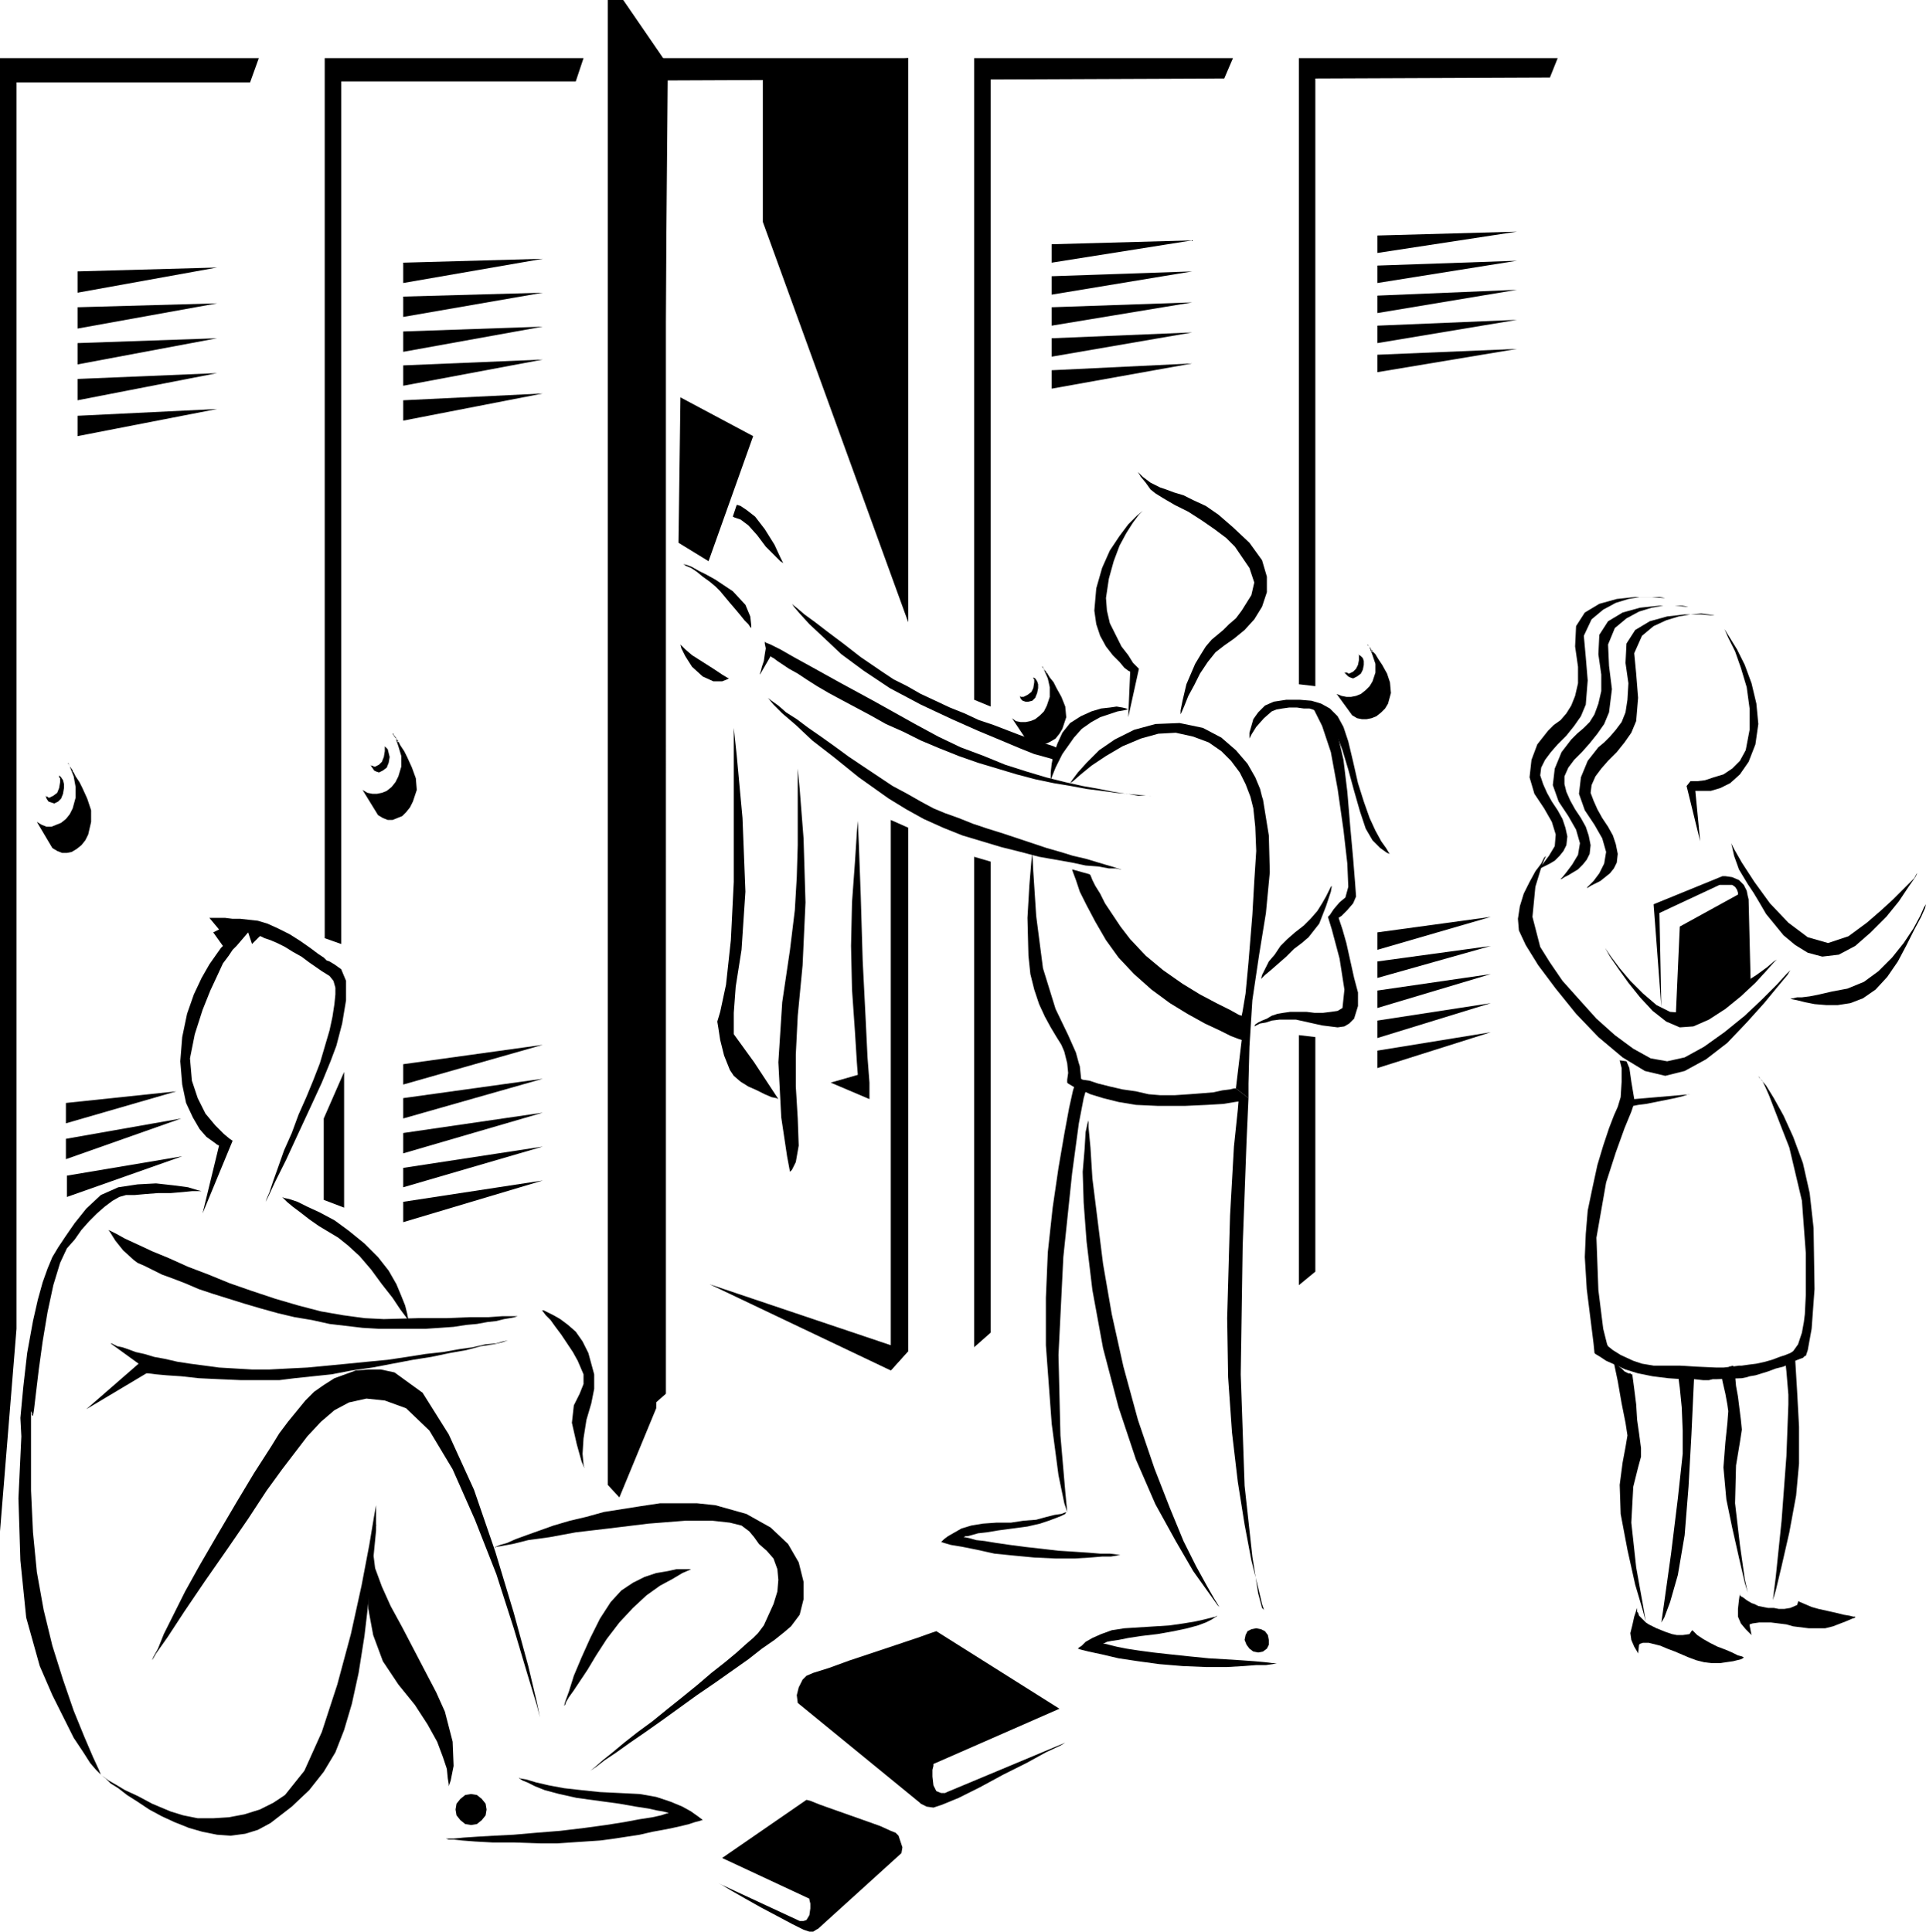 <svg xmlns="http://www.w3.org/2000/svg" width="1.987in" height="1.993in" fill-rule="evenodd" stroke-linecap="round" preserveAspectRatio="none" viewBox="0 0 1987 1993"><style>.pen1{stroke:none}.brush2{fill:#000}</style><path d="m258 85 9-25H0v1520l17-209V85h241z" class="pen1 brush2"/><path d="m80 280 144-4-144 26v-22zm0 37 144-4-144 26v-22zm0 37 144-5-144 27v-22zm0 37 144-6-144 28v-22zm0 38 144-7-144 28v-21zm-12 709 114-12-114 33v-21zm0 37 119-21-119 42v-21zm1 38 119-20-119 42v-22zm16-400-3-6-4-6-3-6-4-6v-1 1-1h-1v-1l4 7 1 1v1l1 1-1-2-1-1-1-2-1-1 4 10 2 11v11l-3 11-3 6-4 5-5 4-5 2-5 2h-5l-5-2-5-3 16 27 5 3 5 2h5l5-1 5-3 5-4 4-5 3-6 3-13v-12l-4-12-5-11z" class="pen1 brush2"/><path d="M61 800v2l1 1v4l-1 6-2 5-4 3-4 2h-1l-1-1h-1l-1-1 1 3 2 3 3 1 3 1 4-2 3-3 2-5 1-6v-4l-1-4-2-3-2-2zM594 84l8-24H335v908l17 6V84h242z" class="pen1 brush2"/><path d="m416 271 144-4-144 25v-21zm0 35 144-4-144 25v-21zm0 36 144-5-144 26v-21zm0 35 144-6-144 27v-21zm0 36 144-7-144 28v-21zm0 685 144-20-144 41v-21zm0 35 144-20-144 41v-21zm0 36 144-21-144 42v-21zm0 36 144-22-144 42v-20zm0 35 144-22-144 43v-21zm4-459-3-6-4-6-3-6-4-5v-1 1-1h-1l4 6 1 1 1 1v1l-1-1v-2l-1-1-1-1 3 9 3 10v11l-3 10-3 6-4 5-5 4-5 2-5 1h-5l-5-1-5-3 16 26 5 3 5 2h5l5-2 5-2 4-4 4-5 3-6 4-12-1-12-4-11-5-11z" class="pen1 brush2"/><path d="m396 769 1 1v5l-1 6-2 5-3 3-4 2h-1l-2-1h-1l-1-1 2 3 2 3 2 1 3 1 4-2 4-3 2-5 1-6-1-4-1-4-2-2-2-2zM928 82l9-22H670v1393l17-15V83l241-1zm77 802v506l17-15V889l-17-5zm17-155V82l241-1 9-21h-267v662l17 7z" class="pen1 brush2"/><path d="m1085 252 145-4-145 23v-19zm0 33 145-5-145 24v-19zm0 32 145-5-145 24v-19zm0 32 145-6-145 25v-19zm0 33 145-7-145 26v-19zm5 328-3-6-4-5-3-5-4-5v-1 1-1h-1l4 5 1 1v1l1 1-1-1-1-2-1-1-1-1 4 9 2 9v10l-3 9-3 6-4 4-5 4-5 2-5 1h-5l-5-1-4-3 16 24 4 2 5 2h5l6-2 4-2 5-3 4-5 3-5 4-12-1-11-4-10-5-9z" class="pen1 brush2"/><path d="M1066 699v1l1 1v3l-1 6-2 4-4 3-4 2h-3l-1-1 1 3 2 2 3 1h3l4-1 3-3 2-5 1-5v-4l-1-3-2-3-2-1zm274 369v258l17-14v-242l-17-2zm17-360V81l242-1 8-20h-267v646l17 2z" class="pen1 brush2"/><path d="m1421 243 144-4-144 22v-18zm0 31 144-5-144 23v-18zm0 31 144-6-144 24v-18zm0 31 144-6-144 24v-18zm0 30 144-6-144 24v-18zm0 596 117-16-117 34v-18zm0 30 117-16-117 33v-17zm0 30 117-17-117 35v-18zm0 31 117-18-117 36v-18zm0 31 117-19-117 37v-18zm5-398-4-6-3-5-4-4-3-5h-1v-1 1-1l4 5v1h1v2l-1-1v-2l-1-1-1-1 3 8 3 9v9l-3 9-3 5-4 4-5 4-5 2-5 1h-5l-5-1-5-2 16 22 5 3 5 1h5l5-1 5-2 5-4 4-4 3-5 3-11-1-11-3-9-5-9z" class="pen1 brush2"/><path d="m1401 675 1 1v5l-1 5-2 4-3 3-4 2h-1l-1-1h-3l2 2 2 2 2 1 3 1 4-2 4-3 2-4 1-5v-4l-1-3-2-2-3-2zm-183 62 1-2 3-7 4-10 6-11 6-12 8-12 8-10 9-7 10-7 11-9 10-11 8-13 5-15v-16l-5-17-13-18-17-16-15-13-13-9-13-6-10-5-10-3-8-3-6-2-10-5-8-6-5-5-2-2 2 2 3 5 5 6 5 7 5 4 8 5 12 7 14 7 14 9 13 9 12 9 9 9 15 22 5 15-3 13-10 16-6 8-7 6-6 6-6 5-6 5-6 7-5 8-6 10-9 21-4 17-2 10v4zm71 25v-6l2-7 2-7 5-7 7-7 9-4 13-2h14l12 1 10 3 9 5 8 8 6 11 5 15 5 21 5 22 6 19 6 17 6 13 6 11 5 7 3 5 1 1-3-1-7-5-8-8-7-12-6-18-6-21-6-22-6-20-6-16-7-12-6-7-6-5-3-1-6-2h-6l-7-1h-8l-7 1-6 1-5 2-8 7-8 9-5 8-2 4z" class="pen1 brush2"/><path d="m1353 728 3 5 8 16 9 27 7 38 6 42 4 35 1 24-3 11-6 5-6 7-4 6-2 2 4 13 8 30 5 32-2 19-5 3-7 1-8 1h-9l-8-1h-17l-7 1-6 1-6 2-5 3-5 2-4 2-3 2-1 2h-1 1l2-1 4-2 6-1 6-2 8-1h17l9 2 9 2 9 2 8 1 8 1 7-1 5-3 5-5 4-13v-14l-4-15-4-18-4-18-4-14-3-9-1-3 3-2 6-6 6-7 3-7-1-14-2-25-3-33-3-36-4-33-6-26-6-17-5-9-5-3-6-1h-5z" class="pen1 brush2"/><path d="m1374 914-1 1-2 4-3 6-4 7-5 8-7 8-7 7-9 7-8 7-7 7-6 9-6 7-4 8-3 6-1 4-1 1 1-1 4-4 6-5 8-7 8-7 8-8 8-6 7-6 11-14 7-18 5-15 1-6zm-71-89-1-3-2-8-5-12-8-14-12-14-15-13-19-10-24-5-25 1-22 6-20 10-16 11-13 13-9 10-6 8-2 3 3-2 8-7 11-9 15-10 17-10 19-8 18-5 18-1 18 4 16 6 13 9 10 10 9 12 6 12 5 13 3 12 2 19 1 25-2 31-2 35-4 49-3 32-3 18-1 5-3-1-9-5-14-7-17-9-18-11-20-14-18-15-16-17-10-13-8-12-8-12-5-10-5-8-3-6-2-5-1-1-18-5 1 3 3 8 4 12 7 14 9 17 11 19 13 18 16 17 18 16 19 14 18 11 18 10 15 7 12 6 8 3 3 1-6 50 13 10v-15l1-38 3-48 7-47 7-43 4-42-1-38-6-37zm-138-93h-2l-4 1-6 1-9 3-9 3-9 5-10 7-8 9-12 17-7 14-4 10-1 3v-8l1-9 2-10 4-11 5-11 8-10 11-7 11-5 10-3 9-1 7-1 6 1 4 1 2 1h1z" class="pen1 brush2"/><path d="M1194 822h-5l-7-1-9-1-11-1-13-2-15-3-17-3-18-4-20-5-20-6-22-7-22-9-24-9-23-11-24-13-43-24-35-19-27-15-20-11-14-8-10-5-5-2-1-1v2l1 5-1 6-1 7-2 6-1 4-1 3v1l11-19 1 1 2 1 4 3 6 4 6 4 9 5 9 6 11 7 12 7 13 7 15 8 15 8 16 9 18 8 18 9 19 8 20 8 20 7 20 6 20 6 19 5 19 4 18 3 16 3 16 2 14 2 12 1 11 2h8l7 1h5zm-36 75h-2l-5-1h-7l-11-2-13-1-14-3-17-3-17-3-19-5-20-5-20-6-20-6-20-8-20-9-18-10-18-11-31-22-26-21-22-17-17-16-14-12-9-9-5-6-2-2 1 1 4 3 7 5 8 7 11 7 12 9 13 9 14 10 15 11 15 10 15 10 15 10 15 8 14 8 13 7 12 5 14 5 15 6 15 5 16 5 15 5 15 5 15 5 14 4 13 4 13 3 10 3 10 3 7 2 6 2 4 1h1z" class="pen1 brush2"/><path d="M1092 772h-1l-4-2-6-2-9-2-10-4-11-4-13-5-13-5-15-5-15-7-15-6-15-7-15-7-14-8-14-7-12-8-22-15-18-14-16-12-13-10-11-8-7-6-5-4-1-1 2 3 6 7 10 11 15 14 18 17 23 17 27 18 32 17 32 15 27 12 24 10 19 8 15 6 11 3 7 2 2 1 5-12zm-27 108 1 19 3 46 7 54 13 42 13 27 8 18 3 11 1 3 2 19-15-2v-3l1-7-1-10-3-12-3-7-5-8-6-10-6-11-6-13-5-15-4-16-2-19-1-39 2-34 2-24 1-9z" class="pen1 brush2"/><path d="M1275 1123h-2l-4 1-8 1-9 2-12 1-13 1-15 1h-15l-12-1-13-3-14-2-13-3-12-3-9-3-7-1-2-1-14 4 1 1 5 3 7 3 11 5 13 4 16 4 18 3 22 1h29l22-1 17-1 12-2 7-1 5-2 2-1-13-10z" class="pen1 brush2"/><path d="m1288 1133-2 45-4 108-2 132 4 115 8 73 6 38 4 15 2 2-2-6-4-17-7-28-7-37-7-44-6-51-4-57-1-61 3-106 4-71 4-38 1-12h10zm-165 23v7l2 21 2 32 5 40 6 48 9 52 12 54 15 55 17 50 16 41 14 34 13 26 11 20 8 14 5 8 2 2-4-4-10-14-15-21-18-31-21-38-20-46-18-54-16-61-11-60-6-50-3-40-1-32 2-24 1-17 2-9 1-3zm-14-37-2 6-4 18-5 27-6 35-6 41-5 46-2 47v49l6 81 7 53 6 29 3 9-2-21-5-58-2-83 5-101 9-86 7-52 5-26 2-7-11-7zm147 548-2 1-4 1-8 2-9 2-12 2-14 2-15 1-16 1-16 1-13 2-11 4-9 4-7 4-4 4-3 2-1 1 3 1 8 2 14 3 17 4 20 3 22 3 24 2 24 1h22l17-1 13-1h10l7-1 4-1h3-7l-8-1-11-1-14-1-16-1-17-1-20-2-19-2-18-2-15-2-13-2-10-2-8-2-4-1h-2l2-1 2-1 5-1 7-1 10-2 13-2 17-2 17-3 14-3 11-3 8-3 6-3 3-2 2-1 1-1zm-155-107h-1l-5 2-7 1-8 2-11 3-13 1-13 2h-15l-14 1-12 2-10 3-7 4-7 4-4 3-2 2-1 1 3 1 7 2 12 2 15 3 18 4 20 2 21 2 22 1h20l16-1 12-1h9l6-1 4-1h3-6l-8-1h-10l-12-1-15-1-16-1-17-2-18-2-15-2-14-2-12-2-9-1-7-2-5-1h-1l2-1h2l4-1 7-2 9-1 12-2 15-2 15-2 13-3 9-3 8-3 5-2 4-2 1-2h1z" class="pen1 brush2"/><path d="m1296 1680 5 1 4 2 3 4 1 5v5l-2 4-4 3-5 1-5-1-4-3-3-4-2-5 1-5 2-4 4-2 5-1zM689 67 643 0h-16v1532l12 13 38-92L689 67zm248-7v582L787 229V75l150-15zm-18 1354V846l18 8v540l-18 20zM775 648v-3l-1-9-5-12-13-14-9-6-9-6-9-5-8-4-7-4-5-2-4-1-1-1 1 1 3 2 5 2 6 4 6 5 7 5 6 5 5 5 5 6 5 6 6 7 5 6 4 5 4 4 2 3 1 1zm-23 52-2-1-5-3-9-6-11-7-11-7-7-6-4-4-1-1 1 4 4 8 7 11 11 10 11 5h9l5-2 2-1zm56-119-3-6-6-13-10-16-10-13-9-7-6-4-3-1h-1l-4 12 2 1 6 2 8 6 9 10 9 12 9 9 6 6 3 2zm-77-2 46-129-75-40-2 150 31 19zm72 555-2-1-5-1-7-3-8-4-9-4-8-5-7-6-4-6-6-15-4-16-2-13-1-6 3-10 6-28 5-46 3-60V751l3 28 6 65 3 76-4 60-6 38-2 27v22l21 29 25 38zm12 75-3-16-6-40-3-57 4-62 8-54 5-41 2-34 1-33v-79l2 21 4 51 2 66-3 65-5 52-2 40v33l2 33 1 28-3 17-4 8-2 2zm42-92 28-8-1-13-2-32-3-43-1-45 1-45 3-41 2-31 1-12 1 23 2 54 2 67 3 59 2 41 2 26v17l-40-17z" class="pen1 brush2"/><path d="m937 1394-205-69 187 89 18-20zm244-869-2 2-6 5-9 9-9 12-10 15-8 18-6 21-2 23 2 14 4 12 6 11 7 9 7 7 5 6 4 3 2 1-2 47 11-50-2-2-4-4-5-8-7-9-6-12-6-12-3-13-1-13 3-20 5-18 6-16 7-13 7-11 6-8 4-4 2-2zm-907 715 3-6 7-15 11-22 12-26 13-28 12-26 9-22 6-16 6-23 4-24v-20l-5-12-7-5-5-3-3-1-1-1-2-2-6-4-8-6-10-7-11-7-12-6-11-5-10-3-9-1-9-1h-8l-8-1h-16l10 12-6 3 10 14-2 2-5 7-7 10-8 14-8 17-7 20-5 24-2 25 2 24 4 19 7 15 7 12 7 8 7 5 4 3 2 1-17 70 31-75-3-2-6-5-9-9-10-12-8-16-6-18-2-23 5-25 8-25 8-20 7-15 6-13 6-8 4-6 3-3 1-1 12-14 4 12 8-8h1l4 2 6 2 7 3 8 4 8 5 9 5 8 6 13 9 8 5 4 5 2 7v7l-1 10-2 13-3 14-5 17-5 17-7 18-7 17-8 18-7 19-8 18-6 17-5 14-4 12-3 7-1 3zm-162 29 2 1 6 3 9 5 13 6 15 7 17 7 20 9 21 8 22 9 23 8 24 8 24 7 23 6 23 4 22 3 20 1 36-1h29l24-1h19l14-1h17-1l-3 1-5 1-6 1-8 2-9 1-11 2-11 1-13 2-14 1-15 1h-48l-17-1-17-2-17-2-18-4-18-3-17-4-18-5-17-5-16-5-16-5-15-5-14-6-13-5-11-4-10-5-8-4-7-3-4-3-11-10-8-10-5-8-2-3z" class="pen1 brush2"/><path d="m291 1235 2 1 5 1 9 3 10 5 13 6 15 8 15 11 16 13 14 14 11 14 8 14 5 12 4 10 2 8 1 5v2l-2-3-6-8-8-12-11-14-11-15-12-14-12-11-10-8-10-6-10-6-10-7-9-7-8-6-6-5-4-4-1-1zm-177 151h1l2 1 4 2 5 1 6 2 8 3 9 2 10 3 11 2 13 3 13 2 15 2 15 2 17 1 17 1h18l19-1 20-1 21-2 21-2 20-2 21-2 20-3 19-3 18-2 17-3 14-2 13-3 11-1 7-2 5-1h2-2l-6 2-9 2-13 2-15 4-17 3-19 4-19 3-21 4-21 4-21 3-21 4-19 2-19 2-16 2h-39l-23-1-21-1-18-2-15-1-11-1-8-1h-2l-62 37 54-47-29-21z" class="pen1 brush2"/><path d="m34 1461 1-6 2-17 3-25 4-29 5-30 6-28 7-23 7-15 8-9 7-10 8-9 8-8 8-7 8-6 7-4 7-2h9l11-1 13-1h13l12-1 10-1h10l-4-1-10-3-15-2-18-2-19 1-20 3-18 8-15 14-12 15-9 13-8 12-6 10-5 12-5 14-5 18-5 22-6 33-4 35-3 32 1 19-3 64 2 64 6 59 14 50 13 30 12 24 10 20 10 15 7 11 6 7 4 4 1 1-2-5-6-13-9-21-11-27-11-32-11-35-9-37-7-39-4-41-2-43v-82l1 2v2l1 1zm123 252 1-3 5-9 6-15 10-20 12-24 15-27 18-31 20-34 9-15 9-15 9-14 9-14 8-13 9-12 9-11 9-11 9-9 10-7 11-7 11-4 11-4 13-1h13l14 3 29 21 27 43 26 57 22 64 19 63 15 55 9 38 3 15-3-12-10-33-14-47-18-56-22-56-23-52-24-40-24-23-22-8-19-2-18 4-15 8-14 12-14 15-13 17-13 17-16 22-19 29-22 32-23 33-21 31-17 26-12 17-4 7z" class="pen1 brush2"/><path d="m104 1831 1 1 4 3 5 5 8 5 9 7 11 7 12 8 13 7 13 6 15 6 14 4 15 3 14 1 15-2 13-4 13-7 22-17 18-17 15-19 12-20 9-23 8-27 7-32 6-38 8-68 4-41v-26l-2 11-5 30-8 42-11 50-14 52-16 49-18 40-20 25-12 8-14 7-16 5-16 3-16 1h-16l-15-3-13-4-19-8-15-8-13-6-10-6-7-4-4-3-3-2-1-1zm406-234 1-1 5-2 7-2 9-4 11-4 14-5 14-5 17-5 17-4 18-5 19-3 19-3 20-3h38l19 2 32 9 25 14 18 17 11 19 5 20v18l-4 16-9 12-7 6-10 8-13 9-14 11-17 12-17 12-19 13-18 13-18 13-17 12-16 11-14 10-12 8-9 7-6 4-2 1 2-1 5-4 8-7 10-8 12-10 14-11 15-11 16-13 15-12 16-13 14-12 14-11 12-10 10-9 7-6 5-5 6-8 5-11 5-11 4-13 1-12-1-11-4-11-7-8-8-7-5-7-5-6-8-6-12-3-18-2h-28l-38 3-41 5-34 4-27 5-22 3-16 4-11 2-6 1-2 1z" class="pen1 brush2"/><path d="m713 1619-2 1-7 3-10 6-13 7-14 10-14 13-14 15-13 17-11 17-9 15-8 12-6 9-5 7-3 5-1 3-1 1 1-4 4-11 5-16 8-19 9-20 10-20 11-17 11-12 12-8 12-6 12-4 12-2 9-2h15zm-325-45-1 5-3 12-3 19-1 23v27l5 27 10 27 16 24 17 21 13 20 10 18 6 16 4 12 1 10 1 6v2l2-6 3-15-1-25-8-31-9-20-11-21-12-23-12-23-12-22-9-20-7-19-2-16v-20l2-8 1-1v1zm-33-328v-140l-21 48v84l21 8zm180 588 2 1 6 1 10 3 13 3 16 3 18 2 19 2 21 1 20 1 17 3 15 5 12 5 9 5 7 5 4 3 1 1h-1l-3 1-4 1-6 2-8 2-9 2-10 2-11 2-13 3-13 2-13 2-15 2-15 1-15 1-15 1h-16l-28-1h-22l-18-1-13-1-9-1h-5l-3-1h-1 9l10-1 15-1 17-1 20-1 23-2 25-2 25-3 22-3 19-3 16-3 13-2 9-2 6-2h2l-2-1-4-1-6-1-9-2-13-2-17-3-22-3-22-3-18-4-15-4-10-4-8-4-5-2-3-2-1-1z" class="pen1 brush2"/><path d="m486 1851-6 1-5 4-4 5-1 6 1 6 4 5 5 4 6 1 6-1 5-4 4-5 1-6-1-6-4-5-5-4-6-1zm73-499h2l4 2 6 3 7 4 8 6 8 7 7 10 6 12 6 22v15l-3 15-5 17-3 19-1 16 1 11 1 4-3-7-5-18-5-22 2-18 6-12 4-10v-10l-6-14-5-9-6-9-6-9-6-8-5-7-5-5-3-4-1-1zm264 405 126 103 1 1 2 1 4 2 7 1 9-3 17-7 22-11 24-13 24-12 20-11 15-7 5-3-122 51-2 1h-4l-5-2-3-6-1-9v-7l1-4v-2l130-57-127-80-6 2-14 5-21 7-24 8-24 8-22 8-16 5-7 3-4 4-4 8-2 8 1 8zm107 155-86 78-2 1-3 2h-4l-6-2-12-6-15-8-17-9-16-9-14-8-10-6-4-2 84 39h4l3-1 3-5 1-7v-5l-1-4v-1l-90-42 87-60 4 1 10 4 14 5 17 6 17 6 14 5 11 5 5 2 3 3 2 6 2 6-1 6zm790-1295h-5l-11-1h-17l-19 2-18 5-15 9-9 14-1 21 3 21v17l-3 13-4 10-5 8-6 7-7 5-6 6-11 14-6 16-2 18 5 17 10 15 8 14 4 13-1 12-6 10-6 8-5 5-2 2h1l3-2 4-2 6-3 5-3 5-5 4-5 3-6 1-9-2-9-3-9-5-9-6-9-5-9-4-9-3-9 1-8 4-8 6-8 7-8 9-9 8-10 7-10 5-12 2-25-2-24-2-22 8-17 12-10 13-7 13-4 12-2h20l6 1h2z" class="pen1 brush2"/><path d="M1744 626h-5l-11-1h-17l-19 2-18 5-15 9-9 14-1 20 3 21v17l-3 13-4 11-5 8-6 6-7 6-6 6-10 13-7 17-2 17 6 17 10 15 8 14 4 14-2 12-6 10-6 8-4 5-2 2h1l3-2 4-2 5-3 5-3 5-5 4-5 3-6 1-9-2-10-3-9-5-9-6-9-5-9-4-9-2-8v-8l4-9 6-8 8-8 8-9 8-10 7-10 5-12 3-24-3-24-1-22 7-17 12-10 13-7 13-4 12-2h20l6 1h2z" class="pen1 brush2"/><path d="M1771 635h-4l-12-1h-17l-18 2-18 5-15 9-9 14-1 20 3 21-1 17-2 13-4 10-6 8-6 7-6 6-6 5-11 14-7 17-2 17 6 17 10 15 8 14 4 14-2 12-5 10-6 8-5 5-2 2h1l3-2 4-2 6-3 5-4 5-4 4-5 3-6 1-9-2-10-3-9-5-9-6-9-5-9-4-9-3-8 1-8 4-9 6-8 7-8 9-9 8-10 7-10 5-12 2-24-2-25-2-21 8-18 12-10 13-6 13-4 12-2 11-1 8 1 6 1h2zm6 11 2 3 5 8 8 13 8 16 7 19 5 21 2 21-3 21-7 18-9 13-10 9-10 5-10 3h-16l5 52-14-57 4-5h7l8-1 9-3 10-3 9-6 8-8 6-11 4-21v-22l-3-22-6-20-6-17-7-14-4-9-2-3zm20 776-26 1h-4l-4 1h-6l-9-1h-12l-15-1-16-2-15-3-13-4-11-5-9-4-6-4-5-3-1-1-1-10-3-24-4-32-2-33 1-24 2-24 5-24 5-23 6-20 6-18 5-13 4-9 3-10 1-16v-14l-2-8 7 1 3 7 2 14 2 12 1 6 58-5h-2l-6 2-8 2-10 2-10 2-10 2-8 1-5 1-2 6-7 17-9 25-10 31-10 57 2 54 5 40 4 16 1 2 5 4 8 5 13 6 9 3 6 1 6 1h27l16 1 22 1h7l9-1 7-1h3l7-1 8-1 9-2 7-2 8-3 6-2 5-2 3-2 5-7 4-12 2-11 1-8 1-20v-43l-4-54-13-55-9-23-7-18-5-13-4-9-3-6-3-3-1-2 2 3 6 7 8 13 10 18 10 22 10 27 7 31 4 36 1 63-3 41-4 22-2 6h-1l-2 2-3 1-5 2-6 3-6 3-8 2-8 3-13 4-6 1-3 1-5 1z" class="pen1 brush2"/><path d="m1829 1651 3-10 6-25 8-35 7-38 3-33v-38l-2-37-2-33-2 1-3 1-2 1-3 1 1 9 1 12 1 12v10l-2 53-5 67-6 58-3 24zm-115 23 3-5 6-16 8-28 7-41 4-50 3-54 2-43 1-21-4 1h-13l2 15 2 20 1 24v24l-5 46-7 57-7 50-3 21zm67-127 6 29 7 31 6 26 3 10-3-14-5-35-5-43 1-39 4-24 2-13-1-10-2-16-1-8-2-11-1-11-2-10-4 1-1 1h-2l-6 2 2 12 3 13 2 11 1 7-1 13-2 19-2 26 3 33zm-109 15 7 37 8 36 8 27 3 11-3-17-7-39-5-46 2-37 5-20 3-11v-9l-2-15-2-14-1-16-2-16-2-15h-1l-1-1h-2l-4-2-3-3-4-3-4-3 4 19 4 23 4 20 2 13-2 12-3 16-3 23 1 30z" class="pen1 brush2"/><path d="m1689 1659-1 3-2 6-2 9-2 8 1 7 3 7 3 5 1 2 1-9 1-1 3-1h6l12 3 7 3 8 3 7 3 7 3 8 3 8 2 8 1h8l14-2 8-2 2-1 1-1-2-1-4-1-6-3-7-3-8-3-8-4-7-4-6-4-5-5-1 1-2 3-7 1h-6l-5-1-6-2-5-2-5-2-4-2-4-2-3-2-4-4-3-3-1-3-1-1v-4zm106-18v3l-1 7-1 9v8l3 7 5 6 4 4 2 2-2-10v-1l3-1 7-1h12l8 1 8 1 7 2 8 1 8 1h17l8-2 13-5 7-3 3-1v-1h-2l-4-1-6-1-8-2-9-2-9-2-7-2-7-3-7-3v1l-1 3-7 3-6 1h-6l-5-1h-6l-5-1-5-1-4-2-3-1-5-3-4-3-2-1-1-1v-5zm-200-758-2 2-3 6-6 8-6 11-6 12-4 13-2 13 1 12 7 15 13 21 18 24 21 26 23 24 25 21 23 14 21 5 20-5 22-12 22-17 20-21 18-20 14-17 10-12 3-5-4 4-10 11-15 15-18 17-21 17-21 15-20 11-18 4-17-3-18-10-19-14-19-17-18-20-17-19-13-19-10-16-8-31 3-31 7-23 4-9z" class="pen1 brush2"/><path d="m1654 975 2 3 6 9 9 12 11 13 13 13 14 12 14 7 14 1 14-4 16-7 16-9 15-10 14-9 11-8 7-6 3-2-3 3-8 9-11 12-15 14-16 13-17 11-16 7-14 1-14-6-14-11-13-14-12-15-10-14-9-13-5-9-2-3z" class="pen1 brush2"/><path d="m1729 1045 4-89 60-33v-2l-1-3-2-3-3-2h-13l-62 29 2 97-8-106 71-29h3l7 1 7 3 5 5 3 6 1 5 1 4v1l2 81-1 1-4 4-5 4-7 6-8 6-9 6-9 5-9 3-14 3-7-1-3-1-1-1zm57-175 3 6 8 14 13 20 16 22 19 20 20 15 21 6 21-7 19-14 15-13 12-11 10-10 7-7 5-5 2-4 1-1-2 4-7 10-10 15-13 16-16 16-16 14-17 9-17 2-15-4-13-8-12-10-9-11-9-11-7-12-6-10-6-9-9-15-5-14-2-9-1-4zm201 63-2 3-4 9-7 13-10 15-12 15-14 14-15 11-17 7-16 3-13 3-10 2-8 1h-5l-4 1h-3l2 1 5 1 8 2 10 2 12 1h12l13-2 13-5 13-9 12-13 11-16 9-17 8-16 7-13 4-9 1-4z" class="pen1 brush2"/></svg>
